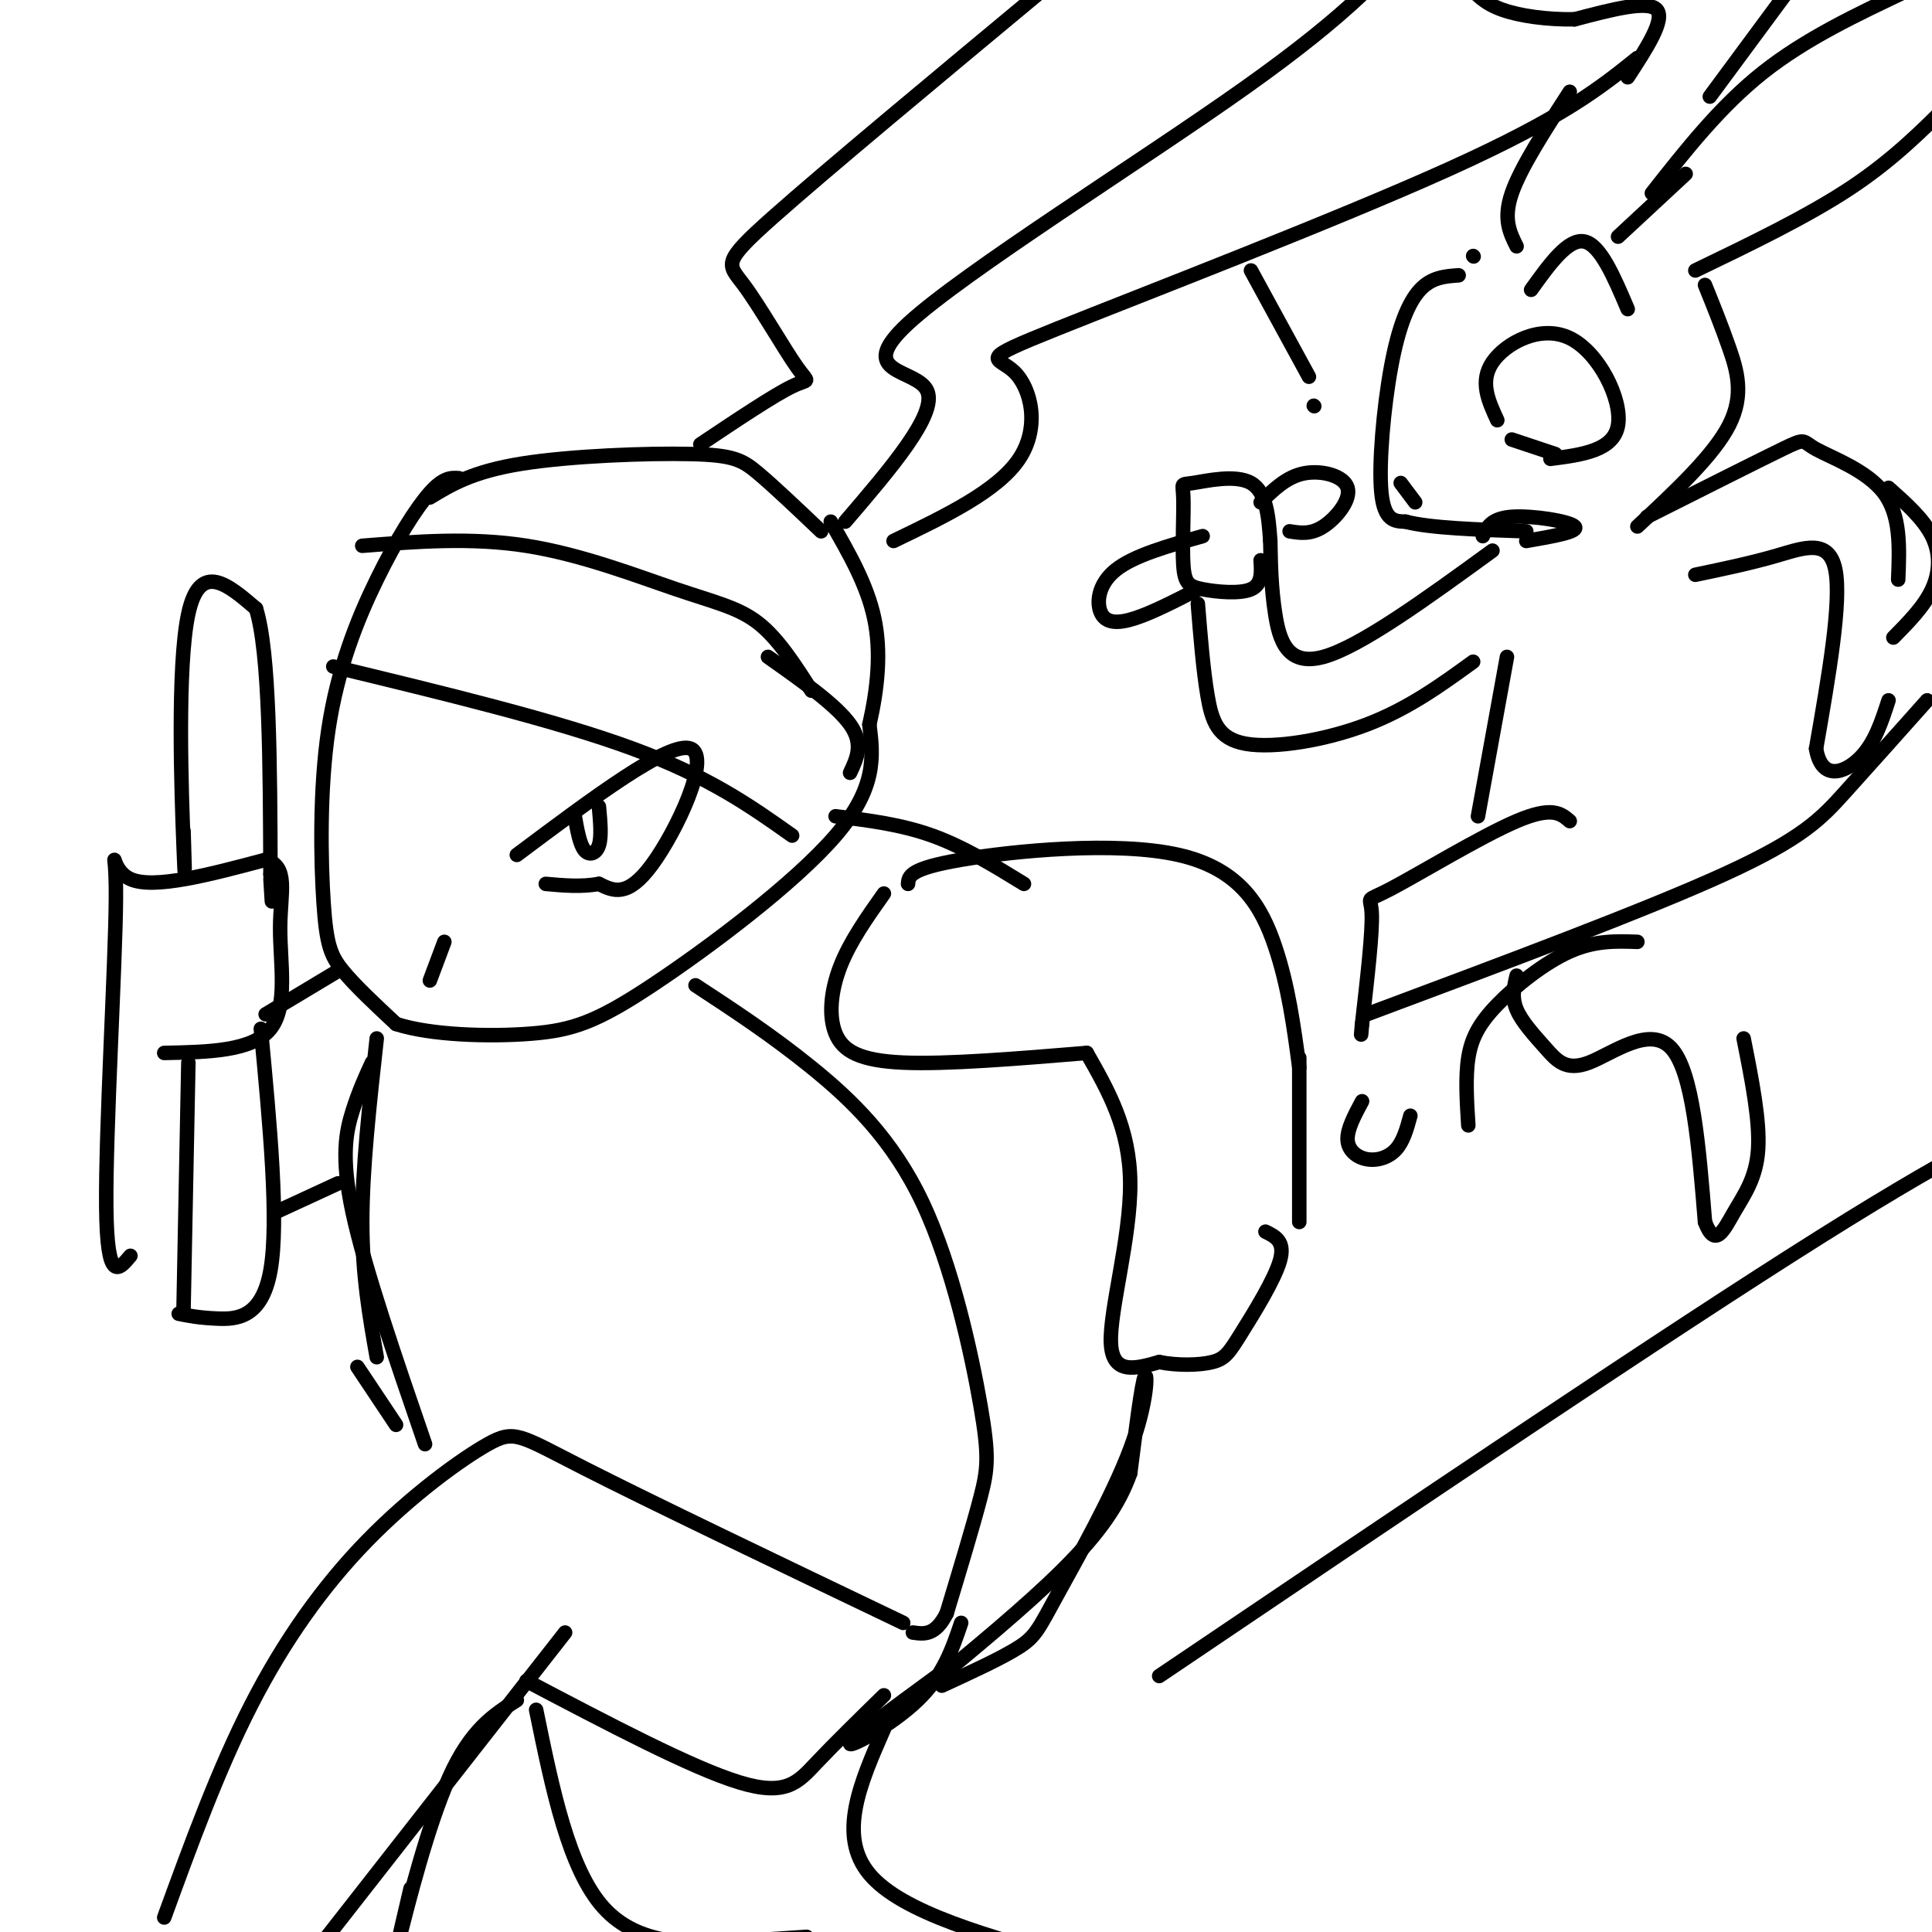 <svg viewBox='0 0 400 400' version='1.1' xmlns='http://www.w3.org/2000/svg' xmlns:xlink='http://www.w3.org/1999/xlink'><g fill='none' stroke='rgb(0,0,0)' stroke-width='3' stroke-linecap='round' stroke-linejoin='round'><path d='M95,99c-1.582,-0.097 -3.163,-0.194 -6,3c-2.837,3.194 -6.929,9.679 -11,18c-4.071,8.321 -8.122,18.478 -10,31c-1.878,12.522 -1.582,27.410 -1,36c0.582,8.590 1.452,10.883 4,14c2.548,3.117 6.774,7.059 11,11'/><path d='M82,212c7.112,2.340 19.391,2.689 28,2c8.609,-0.689 13.549,-2.416 25,-10c11.451,-7.584 29.415,-21.024 38,-31c8.585,-9.976 7.793,-16.488 7,-23'/><path d='M180,150c1.711,-7.578 2.489,-15.022 1,-22c-1.489,-6.978 -5.244,-13.489 -9,-20'/><path d='M89,103c4.411,-2.685 8.821,-5.369 19,-7c10.179,-1.631 26.125,-2.208 35,-2c8.875,0.208 10.679,1.202 14,4c3.321,2.798 8.161,7.399 13,12'/><path d='M75,113c11.304,-0.893 22.607,-1.786 34,0c11.393,1.786 22.875,6.250 31,9c8.125,2.750 12.893,3.786 17,7c4.107,3.214 7.554,8.607 11,14'/><path d='M69,138c23.083,5.583 46.167,11.167 62,17c15.833,5.833 24.417,11.917 33,18'/><path d='M176,160c1.417,-3.000 2.833,-6.000 0,-10c-2.833,-4.000 -9.917,-9.000 -17,-14'/><path d='M175,108c9.506,-11.095 19.012,-22.190 17,-27c-2.012,-4.810 -15.542,-3.333 -4,-14c11.542,-10.667 48.155,-33.476 70,-49c21.845,-15.524 28.923,-23.762 36,-32'/><path d='M185,112c10.791,-5.193 21.582,-10.386 26,-17c4.418,-6.614 2.463,-14.649 -1,-18c-3.463,-3.351 -8.432,-2.018 9,-9c17.432,-6.982 57.266,-22.281 81,-33c23.734,-10.719 31.367,-16.860 39,-23'/><path d='M145,92c7.627,-5.099 15.254,-10.198 19,-12c3.746,-1.802 3.612,-0.308 1,-4c-2.612,-3.692 -7.703,-12.571 -11,-17c-3.297,-4.429 -4.799,-4.408 6,-14c10.799,-9.592 33.900,-28.796 57,-48'/><path d='M107,177c15.844,-11.867 31.689,-23.733 36,-22c4.311,1.733 -2.911,17.067 -8,24c-5.089,6.933 -8.044,5.467 -11,4'/><path d='M124,183c-3.667,0.667 -7.333,0.333 -11,0'/><path d='M119,169c0.511,2.889 1.022,5.778 2,7c0.978,1.222 2.422,0.778 3,-1c0.578,-1.778 0.289,-4.889 0,-8'/><path d='M92,195c0.000,0.000 -3.000,8.000 -3,8'/><path d='M27,260c-2.417,2.917 -4.833,5.833 -5,-10c-0.167,-15.833 1.917,-50.417 2,-64c0.083,-13.583 -1.833,-6.167 3,-4c4.833,2.167 16.417,-0.917 28,-4'/><path d='M55,178c4.869,1.357 3.042,6.750 3,14c-0.042,7.250 1.702,16.357 -2,21c-3.702,4.643 -12.851,4.821 -22,5'/><path d='M188,183c0.125,-1.583 0.250,-3.167 11,-5c10.750,-1.833 32.125,-3.917 45,-1c12.875,2.917 17.250,10.833 20,19c2.750,8.167 3.875,16.583 5,25'/><path d='M183,185c-3.500,4.946 -7.000,9.893 -9,15c-2.000,5.107 -2.500,10.375 -1,14c1.500,3.625 5.000,5.607 14,6c9.000,0.393 23.500,-0.804 38,-2'/><path d='M225,218c4.467,7.822 8.933,15.644 9,27c0.067,11.356 -4.267,26.244 -4,33c0.267,6.756 5.133,5.378 10,4'/><path d='M240,282c3.812,0.762 8.341,0.668 11,0c2.659,-0.668 3.447,-1.911 6,-6c2.553,-4.089 6.872,-11.026 8,-15c1.128,-3.974 -0.936,-4.987 -3,-6'/><path d='M269,219c0.000,0.000 0.000,34.000 0,34'/><path d='M38,172c0.200,6.578 0.400,13.156 0,3c-0.400,-10.156 -1.400,-37.044 1,-48c2.400,-10.956 8.200,-5.978 14,-1'/><path d='M53,126c2.833,9.000 2.917,32.000 3,55'/><path d='M56,181c0.500,9.333 0.250,5.167 0,1'/><path d='M39,220c0.000,0.000 -1.000,51.000 -1,51'/><path d='M54,213c1.889,19.978 3.778,39.956 2,50c-1.778,10.044 -7.222,10.156 -11,10c-3.778,-0.156 -5.889,-0.578 -8,-1'/><path d='M144,204c7.892,5.174 15.783,10.348 24,17c8.217,6.652 16.759,14.783 23,28c6.241,13.217 10.180,31.520 12,42c1.820,10.480 1.520,13.137 0,19c-1.520,5.863 -4.260,14.931 -7,24'/><path d='M196,334c-2.333,4.667 -4.667,4.333 -7,4'/><path d='M187,336c-26.225,-12.553 -52.450,-25.107 -66,-32c-13.550,-6.893 -14.426,-8.126 -20,-5c-5.574,3.126 -15.847,10.611 -25,20c-9.153,9.389 -17.187,20.683 -24,34c-6.813,13.317 -12.407,28.659 -18,44'/><path d='M109,348c17.111,9.000 34.222,18.000 44,21c9.778,3.000 12.222,0.000 16,-4c3.778,-4.000 8.889,-9.000 14,-14'/><path d='M117,338c0.000,0.000 -54.000,69.000 -54,69'/><path d='M77,220c-1.356,2.956 -2.711,5.911 -4,10c-1.289,4.089 -2.511,9.311 0,21c2.511,11.689 8.756,29.844 15,48'/><path d='M195,349c6.282,-2.893 12.565,-5.786 16,-8c3.435,-2.214 4.024,-3.748 8,-11c3.976,-7.252 11.340,-20.222 15,-30c3.660,-9.778 3.617,-16.365 3,-15c-0.617,1.365 -1.809,10.683 -3,20'/><path d='M234,305c-2.244,6.400 -6.356,12.400 -14,20c-7.644,7.600 -18.822,16.800 -30,26'/><path d='M194,347c-8.956,6.556 -17.911,13.111 -18,14c-0.089,0.889 8.689,-3.889 14,-9c5.311,-5.111 7.156,-10.556 9,-16'/><path d='M173,169c6.750,0.833 13.500,1.667 20,4c6.500,2.333 12.750,6.167 19,10'/><path d='M78,215c-1.500,13.500 -3.000,27.000 -3,38c0.000,11.000 1.500,19.500 3,28'/><path d='M55,210c0.000,0.000 15.000,-9.000 15,-9'/><path d='M57,251c0.000,0.000 13.000,-6.000 13,-6'/><path d='M74,283c0.000,0.000 8.000,12.000 8,12'/><path d='M107,352c-4.756,3.000 -9.511,6.000 -14,16c-4.489,10.000 -8.711,27.000 -10,32c-1.289,5.000 0.356,-2.000 2,-9'/><path d='M111,354c3.378,16.511 6.756,33.022 14,41c7.244,7.978 18.356,7.422 26,7c7.644,-0.422 11.822,-0.711 16,-1'/><path d='M183,358c-4.833,11.000 -9.667,22.000 -3,30c6.667,8.000 24.833,13.000 43,18'/><path d='M240,347c52.583,-35.500 105.167,-71.000 137,-91c31.833,-20.000 42.917,-24.500 54,-29'/><path d='M283,210c28.844,-10.778 57.689,-21.556 74,-29c16.311,-7.444 20.089,-11.556 25,-17c4.911,-5.444 10.956,-12.222 17,-19'/><path d='M392,132c3.178,-3.222 6.356,-6.444 8,-10c1.644,-3.556 1.756,-7.444 0,-11c-1.756,-3.556 -5.378,-6.778 -9,-10'/><path d='M302,57c-2.792,0.196 -5.583,0.393 -8,3c-2.417,2.607 -4.458,7.625 -6,16c-1.542,8.375 -2.583,20.107 -2,26c0.583,5.893 2.792,5.946 5,6'/><path d='M291,108c5.000,1.333 15.000,1.667 25,2'/><path d='M310,87c-1.851,-4.012 -3.702,-8.024 -1,-12c2.702,-3.976 9.958,-7.917 16,-5c6.042,2.917 10.869,12.690 10,18c-0.869,5.310 -7.435,6.155 -14,7'/><path d='M313,91c0.000,0.000 9.000,3.000 9,3'/><path d='M290,100c0.000,0.000 3.000,4.000 3,4'/><path d='M307,111c0.867,-1.844 1.733,-3.689 6,-4c4.267,-0.311 11.933,0.911 13,2c1.067,1.089 -4.467,2.044 -10,3'/><path d='M317,60c3.833,-5.333 7.667,-10.667 11,-10c3.333,0.667 6.167,7.333 9,14'/><path d='M342,40c7.083,-9.000 14.167,-18.000 23,-25c8.833,-7.000 19.417,-12.000 30,-17'/><path d='M405,0c0.000,0.000 3.000,3.000 3,3'/><path d='M404,21c-6.083,6.083 -12.167,12.167 -21,18c-8.833,5.833 -20.417,11.417 -32,17'/><path d='M349,36c0.000,0.000 -14.000,13.000 -14,13'/><path d='M314,51c-1.417,-2.833 -2.833,-5.667 -1,-11c1.833,-5.333 6.917,-13.167 12,-21'/><path d='M354,20c0.000,0.000 17.000,-23.000 17,-23'/><path d='M337,16c3.917,-6.000 7.833,-12.000 6,-14c-1.833,-2.000 -9.417,0.000 -17,2'/><path d='M326,4c-5.667,0.089 -11.333,-0.689 -15,-2c-3.667,-1.311 -5.333,-3.156 -7,-5'/><path d='M305,53c0.000,0.000 0.100,0.100 0.1,0.1'/><path d='M353,59c1.689,4.178 3.378,8.356 5,13c1.622,4.644 3.178,9.756 0,16c-3.178,6.244 -11.089,13.622 -19,21'/><path d='M259,56c0.000,0.000 12.000,22.000 12,22'/><path d='M272,84c0.000,0.000 0.100,0.100 0.1,0.1'/><path d='M309,114c-13.689,9.956 -27.378,19.911 -35,22c-7.622,2.089 -9.178,-3.689 -10,-9c-0.822,-5.311 -0.911,-10.156 -1,-15'/><path d='M263,112c-0.363,-5.045 -0.771,-10.158 -4,-12c-3.229,-1.842 -9.278,-0.412 -12,0c-2.722,0.412 -2.116,-0.193 -2,3c0.116,3.193 -0.258,10.186 0,14c0.258,3.814 1.146,4.450 4,5c2.854,0.550 7.672,1.014 10,0c2.328,-1.014 2.164,-3.507 2,-6'/><path d='M261,104c2.679,-2.643 5.357,-5.286 9,-6c3.643,-0.714 8.250,0.500 9,3c0.750,2.500 -2.357,6.286 -5,8c-2.643,1.714 -4.821,1.357 -7,1'/><path d='M249,111c-7.137,2.006 -14.274,4.012 -18,7c-3.726,2.988 -4.042,6.958 -3,9c1.042,2.042 3.440,2.155 7,1c3.560,-1.155 8.280,-3.577 13,-6'/><path d='M248,125c0.554,6.857 1.107,13.714 2,19c0.893,5.286 2.125,9.000 8,10c5.875,1.000 16.393,-0.714 25,-4c8.607,-3.286 15.304,-8.143 22,-13'/><path d='M341,107c11.440,-5.756 22.881,-11.512 28,-14c5.119,-2.488 3.917,-1.708 7,0c3.083,1.708 10.452,4.345 14,9c3.548,4.655 3.274,11.327 3,18'/><path d='M351,119c5.756,-1.200 11.511,-2.400 17,-4c5.489,-1.600 10.711,-3.600 12,3c1.289,6.600 -1.356,21.800 -4,37'/><path d='M376,155c1.111,6.733 5.889,5.067 9,2c3.111,-3.067 4.556,-7.533 6,-12'/><path d='M312,136c0.000,0.000 -6.000,33.000 -6,33'/><path d='M325,170c-1.815,-1.571 -3.631,-3.143 -11,0c-7.369,3.143 -20.292,11.000 -26,14c-5.708,3.000 -4.202,1.143 -4,5c0.202,3.857 -0.899,13.429 -2,23'/><path d='M282,212c-0.333,3.833 -0.167,1.917 0,0'/><path d='M339,195c-4.399,-0.155 -8.798,-0.310 -14,2c-5.202,2.310 -11.208,7.083 -15,11c-3.792,3.917 -5.369,6.976 -6,11c-0.631,4.024 -0.315,9.012 0,14'/><path d='M282,228c-1.560,2.911 -3.119,5.821 -3,8c0.119,2.179 1.917,3.625 4,4c2.083,0.375 4.452,-0.321 6,-2c1.548,-1.679 2.274,-4.339 3,-7'/><path d='M314,202c-0.531,2.225 -1.062,4.450 0,7c1.062,2.550 3.718,5.426 6,8c2.282,2.574 4.191,4.847 9,3c4.809,-1.847 12.517,-7.813 17,-3c4.483,4.813 5.742,20.407 7,36'/><path d='M353,253c2.107,5.619 3.875,1.667 6,-2c2.125,-3.667 4.607,-7.048 5,-13c0.393,-5.952 -1.304,-14.476 -3,-23'/></g>
</svg>